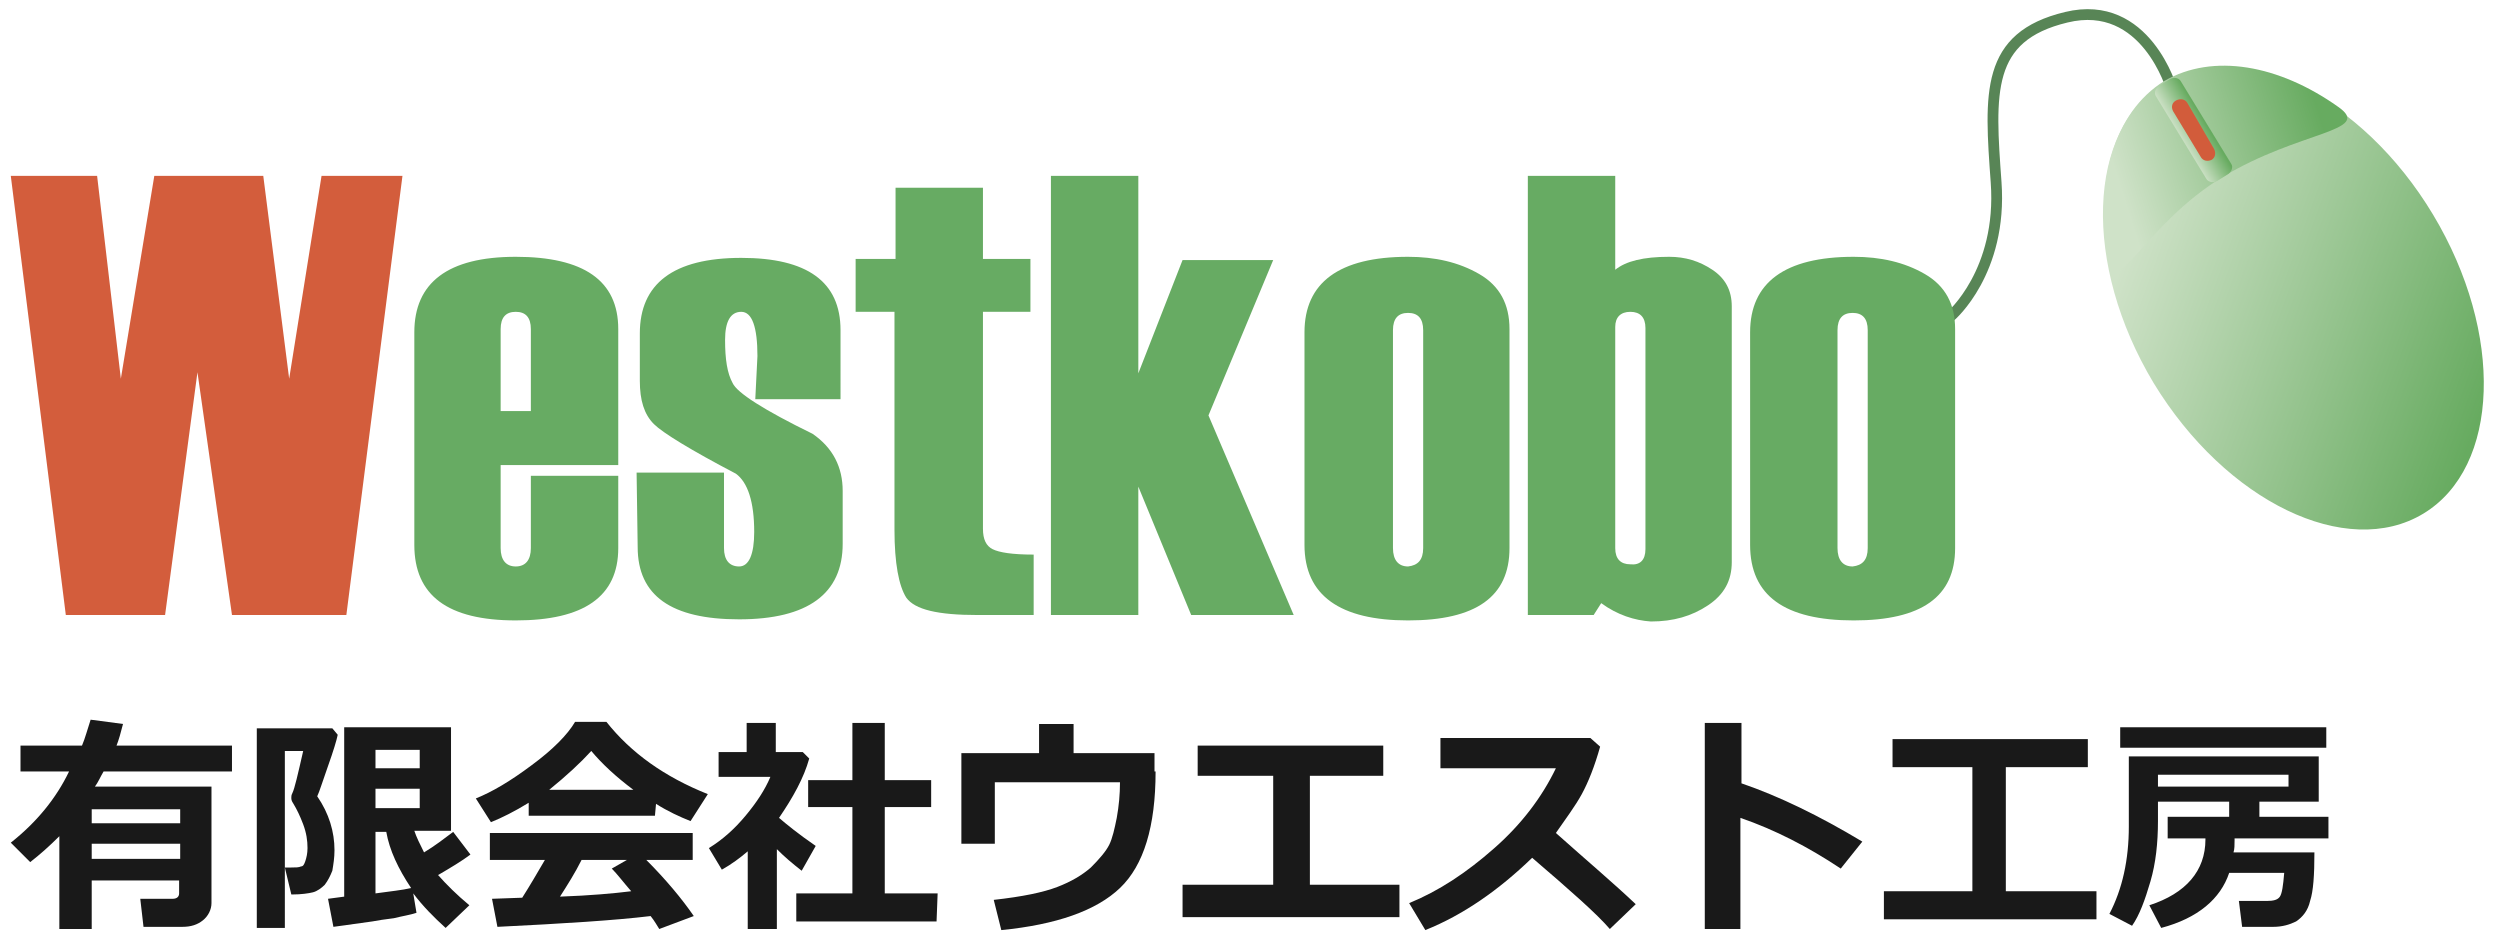 <?xml version="1.0" encoding="utf-8"?>
<!-- Generator: Adobe Illustrator 27.9.0, SVG Export Plug-In . SVG Version: 6.00 Build 0)  -->
<svg version="1.1" id="レイヤー_1" xmlns="http://www.w3.org/2000/svg" xmlns:xlink="http://www.w3.org/1999/xlink" x="0px"
	 y="0px" viewBox="0 0 231.7 87.5" style="enable-background:new 0 0 231.7 87.5;" xml:space="preserve">
<style type="text/css">
	.st0{fill:none;stroke:#588556;stroke-miterlimit:10;}
	.st1{enable-background:new    ;}
	.st2{fill:#D35D3C;}
	.st3{fill:#67AB63;}
	.st4{fill:#191919;}
	.st5{fill:url(#SVGID_1_);}
	.st6{fill:url(#SVGID_00000182488611687787107460000018008268936883513750_);}
	.st7{fill:url(#SVGID_00000102509011700182630940000009590660870295751582_);}
	.st8{fill:#D25C3B;}
</style>
<g>
	<path class="st0" d="M201.3,8.3c0,0-2.4-8.5-9.8-6.7c-7.5,1.8-7.1,7-6.5,15.3s-4.2,12.4-4.2,12.4"/>
	<g class="st1">
		<path class="st2" d="M37.3,16.3L32.1,57H21.5l-3.2-22.5l-3,22.5H6.1L1,16.3h8l2.2,18.8l3.1-18.8h10.1l2.4,18.8l3-18.8H37.3z"/>
	</g>
	<g class="st1">
		<path class="st3" d="M57.3,43.1H46.4v7.7c0,1.1,0.5,1.7,1.4,1.7s1.4-0.6,1.4-1.7v-6.7h8.1v6.7c0,4.5-3.2,6.7-9.5,6.7
			s-9.4-2.3-9.4-7V30.8c0-4.6,3.1-7,9.4-7s9.5,2.2,9.5,6.7C57.3,30.5,57.3,43.1,57.3,43.1z M49.2,38.1v-7.6c0-1.1-0.5-1.6-1.4-1.6
			s-1.4,0.5-1.4,1.6v7.6H49.2z"/>
		<path class="st3" d="M59,43.8h8.1v7c0,1.1,0.5,1.7,1.4,1.7s1.4-1.1,1.4-3.2c0-2.8-0.6-4.6-1.7-5.4c-4.2-2.2-6.8-3.8-7.6-4.6
			c-0.9-0.9-1.3-2.2-1.3-4v-4.4c0-4.6,3.1-7,9.4-7c6.1,0,9.2,2.2,9.2,6.7V37H70l0.2-4c0-2.7-0.5-4.1-1.5-4.1s-1.5,0.9-1.5,2.6
			c0,1.8,0.2,3.1,0.7,4c0.4,0.9,2.9,2.5,7.4,4.7c1.9,1.3,2.8,3.1,2.8,5.3v4.9c0,4.6-3.2,7-9.6,7c-6.3,0-9.4-2.2-9.4-6.7L59,43.8
			L59,43.8z"/>
		<path class="st3" d="M95.7,57h-5.1c-3.7,0-5.8-0.5-6.6-1.6c-0.7-1.1-1.1-3.2-1.1-6.3V28.9h-3.6V24H83v-6.6h8.1V24h4.4v4.9h-4.4V49
			c0,1,0.3,1.6,0.9,1.9c0.6,0.3,1.8,0.5,3.8,0.5V57H95.7z"/>
		<path class="st3" d="M119.9,57h-9.5l-4.9-11.9V57h-8.1V16.3h8.1v18.3l4.1-10.5h8.4l-6,14.4L119.9,57z"/>
		<path class="st3" d="M120.9,50.5V30.8c0-4.6,3.2-7,9.6-7c2.5,0,4.7,0.5,6.6,1.6c1.9,1.1,2.8,2.8,2.8,5.1v20.3
			c0,4.5-3.1,6.7-9.4,6.7C124.2,57.5,120.9,55.2,120.9,50.5z M131.9,50.8V30.6c0-1.1-0.5-1.6-1.4-1.6s-1.4,0.5-1.4,1.6v20.2
			c0,1.1,0.5,1.7,1.4,1.7C131.4,52.4,131.9,51.9,131.9,50.8z"/>
		<path class="st3" d="M148.4,55.9l-0.7,1.1h-6.1V16.3h8.1V25c1-0.8,2.6-1.2,5-1.2c1.5,0,2.8,0.4,4,1.2c1.2,0.8,1.8,1.9,1.8,3.4
			v23.7c0,1.7-0.7,3-2.2,4s-3.2,1.5-5.3,1.5C151.5,57.5,149.9,57,148.4,55.9z M152.5,50.9V30.4c0-1-0.5-1.5-1.4-1.5
			s-1.4,0.5-1.4,1.4v20.5c0,1,0.5,1.5,1.4,1.5C152,52.4,152.5,51.9,152.5,50.9z"/>
		<path class="st3" d="M162.2,50.5V30.8c0-4.6,3.2-7,9.6-7c2.5,0,4.7,0.5,6.6,1.6c1.9,1.1,2.8,2.8,2.8,5.1v20.3
			c0,4.5-3.1,6.7-9.4,6.7C165.4,57.5,162.2,55.2,162.2,50.5z M173.1,50.8V30.6c0-1.1-0.5-1.6-1.4-1.6s-1.4,0.5-1.4,1.6v20.2
			c0,1.1,0.5,1.7,1.4,1.7C172.6,52.4,173.1,51.9,173.1,50.8z"/>
	</g>
	<g class="st1">
		<path class="st4" d="M16.7,81.6H8.5v4.5h-3v-8.6c-0.9,0.9-1.8,1.7-2.7,2.4L1,78.1c2.4-1.9,4.2-4.1,5.4-6.6H1.9v-2.4h5.7
			c0.3-0.7,0.5-1.5,0.8-2.4l3,0.4c-0.2,0.8-0.4,1.5-0.6,2h10.7v2.4H9.6c-0.3,0.5-0.5,1-0.8,1.4h10.8v10.8c0,0.6-0.3,1.2-0.8,1.6
			s-1.1,0.6-1.9,0.6h-3.6L13,83.3h3c0.4,0,0.6-0.2,0.6-0.5v-1.2H16.7z M16.7,76.3V75H8.5v1.3H16.7z M8.5,79.6h8.2v-1.4H8.5V79.6z"/>
		<path class="st4" d="M31.3,68.1c-0.1,0.5-0.4,1.5-0.9,2.9s-0.8,2.4-1,2.8c1.1,1.6,1.6,3.3,1.6,5c0,0.7-0.1,1.3-0.2,1.9
			c-0.2,0.5-0.4,0.9-0.7,1.3c-0.3,0.3-0.7,0.6-1.1,0.7s-1.1,0.2-1.9,0.2H27l-0.6-2.5H27c0.4,0,0.7,0,0.9-0.1c0.2,0,0.3-0.2,0.4-0.5
			s0.2-0.7,0.2-1.2c0-0.7-0.1-1.4-0.4-2.2s-0.6-1.4-0.9-1.9C27,74.2,27,74.1,27,73.9c0-0.1,0-0.2,0.1-0.4c0.2-0.4,0.5-1.7,1-3.9
			h-1.7V86h-2.6V67.5h7L31.3,68.1z M38.6,84.6c-0.6,0.2-1.3,0.3-2.1,0.5c-0.8,0.1-1.5,0.2-2,0.3l-3.6,0.5l-0.5-2.6l1.5-0.2V67.4h9.9
			V77h-3.4c0.2,0.6,0.5,1.2,0.9,2c1-0.6,1.9-1.3,2.7-1.9l1.6,2.1c-0.8,0.6-1.8,1.2-3,1.9c0.8,0.9,1.7,1.8,2.9,2.8L41.3,86
			c-1.1-1-2.1-2-3-3.2L38.6,84.6z M38.9,71.2v-1.7h-4.1v1.7H38.9z M38.9,74.9v-1.8h-4.1v1.8H38.9z M34.8,82.8
			c1.4-0.2,2.5-0.3,3.3-0.5c-1.2-1.8-2-3.5-2.3-5.2h-1V82.8z"/>
		<path class="st4" d="M60.7,75.6H49v-1.2c-1.3,0.8-2.5,1.4-3.5,1.8L44.1,74c1.5-0.6,3.2-1.6,5.2-3.1c1.9-1.4,3.3-2.8,4-4h2.9
			c2.3,2.9,5.4,5.1,9.4,6.7L64,76.1c-1-0.4-2.1-0.9-3.2-1.6L60.7,75.6L60.7,75.6z M60.3,84.9c-3.3,0.4-8.1,0.7-14.2,1l-0.5-2.6
			l2.8-0.1c0.7-1.1,1.4-2.3,2.1-3.5h-5.1v-2.5h18.8v2.5h-4.3c1.8,1.8,3.3,3.6,4.4,5.2l-3.2,1.2C60.9,85.8,60.7,85.4,60.3,84.9z
			 M50.9,73.2h7.8c-1.6-1.2-2.9-2.4-3.9-3.6C53.8,70.7,52.5,71.9,50.9,73.2z M51.9,83.1c2.8-0.1,5-0.3,6.6-0.5
			c-0.7-0.8-1.3-1.6-1.8-2.1l1.4-0.8h-4.2C53.3,80.9,52.6,82,51.9,83.1z"/>
		<path class="st4" d="M72,86.1h-2.7v-7.2c-0.7,0.6-1.5,1.2-2.4,1.7l-1.2-2c1.3-0.8,2.4-1.8,3.4-3s1.8-2.4,2.3-3.6h-4.8v-2.3h2.6V67
			h2.7v2.7h2.5l0.6,0.6c-0.5,1.8-1.5,3.6-2.8,5.5c0.7,0.6,1.8,1.5,3.4,2.6l-1.3,2.3c-0.9-0.7-1.6-1.3-2.3-2C72,78.7,72,86.1,72,86.1
			z M86.8,85.4h-13v-2.6H79v-8h-4.1v-2.5H79V67h3v5.3h4.3v2.5H82v8h4.9L86.8,85.4L86.8,85.4z"/>
		<path class="st4" d="M107.1,71.5c0,5.1-1.1,8.7-3.3,10.8s-5.9,3.4-11,3.9l-0.7-2.8c2.7-0.3,4.6-0.7,5.9-1.2s2.3-1.1,3.1-1.8
			c0.8-0.8,1.4-1.5,1.7-2.1c0.3-0.6,0.5-1.5,0.7-2.5c0.2-1.1,0.3-2.2,0.3-3.3H92.2v5.7h-3.1v-8.4h7.2v-2.7h3.2v2.7h7.5v1.7H107.1z"
			/>
		<path class="st4" d="M129.6,85h-20v-3h8.4V71.9h-7v-2.8h17.2v2.8h-6.8V82h8.3v3H129.6z"/>
		<path class="st4" d="M151.6,83.8l-2.4,2.3c-1.2-1.4-3.7-3.6-7.2-6.6c-3.1,3-6.4,5.3-9.9,6.7l-1.5-2.5c2.7-1.1,5.3-2.8,7.9-5.1
			c2.5-2.2,4.4-4.7,5.7-7.4h-10.7v-2.8h13.9l0.9,0.8c-0.5,1.8-1.1,3.3-1.7,4.4c-0.6,1.1-1.5,2.3-2.4,3.6
			C147,79.7,149.6,81.9,151.6,83.8z"/>
		<path class="st4" d="M172.6,78l-2,2.5c-3-2-6.1-3.6-9.3-4.7v10.3H158V67h3.4v5.6C164.9,73.8,168.6,75.6,172.6,78z"/>
		<path class="st4" d="M194.3,85.2h-19.7v-2.6h8.2V71.1h-7.4v-2.6h18.1v2.6h-7.6v11.5h8.4V85.2z"/>
		<path class="st4" d="M207.1,77.9c0,0.4,0,0.8-0.1,1.1h7.5c0,2.1-0.1,3.6-0.4,4.5c-0.2,0.9-0.7,1.5-1.3,1.9
			c-0.6,0.3-1.3,0.5-2.1,0.5s-1.7,0-2.9,0l-0.3-2.4h2.6c0.6,0,1-0.1,1.2-0.4s0.3-1,0.4-2.2h-5.1c-0.8,2.4-2.9,4.2-6.3,5.1l-1.1-2.1
			c3.4-1.1,5.2-3.2,5.2-6.1v-0.1h-3.5v-2h5.7v-1.4H200v1.8c0,2-0.2,3.9-0.7,5.6s-1,3.1-1.7,4.1l-2.1-1.1c1.2-2.3,1.8-5,1.8-8.1v-6.5
			h17.6v4.2h-5.5v1.4h6.4v2h-8.7V77.9z M215.6,69.3h-19.1v-1.9h19.1V69.3z M200,72.9h12.1v-1.1H200V72.9z"/>
	</g>
	<g>
		<g>
			
				<linearGradient id="SVGID_1_" gradientUnits="userSpaceOnUse" x1="1220.255" y1="1523.927" x2="1242.874" y2="1551.988" gradientTransform="matrix(0.857 -0.516 0.516 0.857 -1634.858 -653.677)">
				<stop  offset="0" style="stop-color:#CFE2C8"/>
				<stop  offset="1" style="stop-color:#67AB60"/>
			</linearGradient>
			<path class="st5" d="M225.5,19.9c6.6,11,6.2,23.4-0.9,27.7s-18.3-1.1-25-12.1c-6.6-11-6.2-23.4,0.9-27.8
				C207.7,3.4,218.9,8.9,225.5,19.9z"/>
		</g>
		<g>
			
				<linearGradient id="SVGID_00000091003637015444759070000012917147641135712908_" gradientUnits="userSpaceOnUse" x1="1222.312" y1="1519.233" x2="1241.41" y2="1523.821" gradientTransform="matrix(0.857 -0.516 0.516 0.857 -1634.858 -653.677)">
				<stop  offset="0" style="stop-color:#CFE2C8"/>
				<stop  offset="1" style="stop-color:#67AB60"/>
			</linearGradient>
			<path style="fill:url(#SVGID_00000091003637015444759070000012917147641135712908_);" d="M216.7,9.9c3.3,2.3-3.6,2.2-10.7,6.5
				c-7.1,4.3-9.9,11.4-10.6,7.7c-1.3-7.2,0.5-13.7,5.2-16.6C205.1,4.9,211.2,6,216.7,9.9z"/>
		</g>
		<g>
			
				<linearGradient id="SVGID_00000044177989824963597490000004997862436131612032_" gradientUnits="userSpaceOnUse" x1="1229.441" y1="1518.748" x2="1232.164" y2="1518.748" gradientTransform="matrix(0.857 -0.516 0.516 0.857 -1634.858 -653.677)">
				<stop  offset="0" style="stop-color:#CFE2C8"/>
				<stop  offset="1" style="stop-color:#67AB60"/>
			</linearGradient>
			<path style="fill:url(#SVGID_00000044177989824963597490000004997862436131612032_);" d="M206.8,15.2c0.2,0.3,0,0.8-0.4,1
				l-0.8,0.5c-0.4,0.3-0.9,0.2-1.1-0.1l-4.7-7.7c-0.2-0.3,0-0.8,0.4-1l0.8-0.5c0.4-0.3,0.9-0.2,1.1,0.1L206.8,15.2z"/>
		</g>
		<g>
			<path class="st8" d="M205.2,13.8c0.2,0.4,0.1,0.8-0.2,1l0,0c-0.4,0.2-0.8,0.1-1-0.2l-2.6-4.3c-0.2-0.4-0.1-0.8,0.3-1l0,0
				c0.4-0.2,0.8-0.1,1,0.2L205.2,13.8z"/>
		</g>
	</g>
</g>
</svg>
